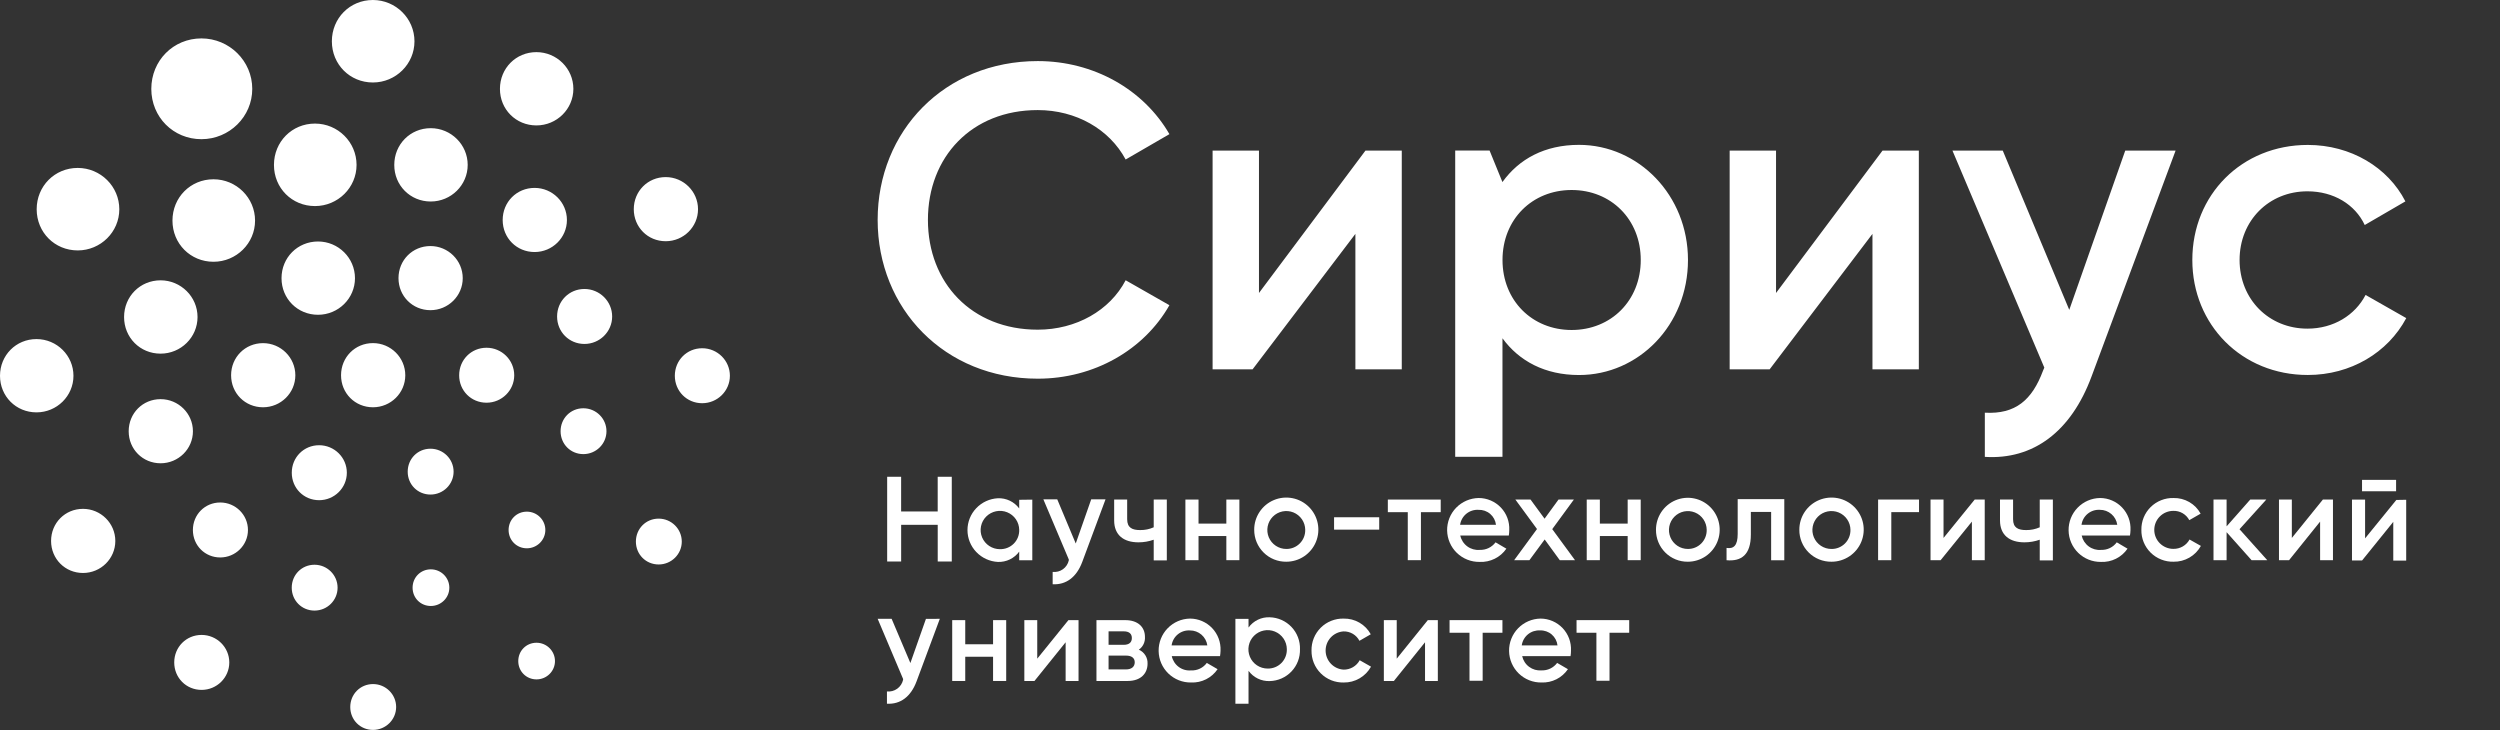 <?xml version="1.0" encoding="UTF-8"?> <svg xmlns="http://www.w3.org/2000/svg" width="11300" height="3300" viewBox="0 0 11300 3300" fill="none"><rect x="0" y="0" width="11300" height="3300" fill="#333333" stroke="none"/><g clip-path="url(#clip0_121_1515)"><path d="M1947.33 2739.05C1993.5 2739.05 2030.99 2701.98 2030.99 2656.41C2030.99 2610.67 1993.5 2573.42 1947.33 2573.42C1901.16 2573.42 1864.88 2609.8 1864.88 2656.41C1864.88 2702.84 1901.16 2739.05 1947.33 2739.05ZM2381.27 2478.3C2427.26 2478.3 2464.93 2441.22 2464.93 2395.65C2464.93 2349.91 2427.44 2312.66 2381.27 2312.66C2335.1 2312.66 2298.82 2349.05 2298.82 2395.65C2298.99 2441.91 2335.1 2478.3 2381.27 2478.3ZM2636.77 2052.6C2694.39 2052.6 2741.26 2006.17 2741.26 1949.16C2741.26 1891.99 2694.39 1845.38 2636.77 1845.38C2578.97 1845.38 2533.84 1890.95 2533.84 1949.16C2533.84 2007.21 2578.97 2052.6 2636.77 2052.6ZM2641.63 1554.65C2710.71 1554.65 2766.95 1499.04 2766.95 1430.6C2766.95 1361.99 2710.71 1306.2 2641.63 1306.2C2572.37 1306.2 2518.04 1360.95 2518.04 1430.6C2518.04 1500.08 2572.37 1554.65 2641.63 1554.65ZM2416.33 1139.18C2496.87 1139.18 2562.48 1074.21 2562.48 994.507C2562.48 914.462 2496.87 849.316 2416.33 849.316C2335.44 849.316 2272.09 913.076 2272.09 994.507C2272.09 1075.77 2335.44 1139.18 2416.33 1139.18ZM1946.81 910.823C2038.98 910.823 2113.96 836.668 2113.96 745.361C2113.96 653.88 2038.98 579.378 1946.81 579.378C1854.47 579.378 1782.09 652.321 1782.09 745.361C1781.91 838.054 1854.29 910.823 1946.81 910.823ZM1423.66 931.441C1527.28 931.441 1611.64 847.93 1611.64 745.361C1611.64 642.445 1527.28 558.587 1423.66 558.587C1319.69 558.587 1238.28 640.712 1238.28 745.361C1238.11 849.836 1319.51 931.441 1423.66 931.441ZM964.9 1183.19C1068.52 1183.19 1152.88 1099.68 1152.88 997.106C1152.88 894.19 1068.52 810.333 964.9 810.333C860.929 810.333 779.522 892.458 779.522 997.106C779.522 1101.41 860.929 1183.19 964.9 1183.19ZM725.714 1598.49C817.882 1598.49 892.867 1524.33 892.867 1433.03C892.867 1341.55 817.882 1267.04 725.714 1267.04C633.373 1267.04 560.819 1339.99 560.819 1433.03C560.819 1525.89 633.199 1598.49 725.714 1598.49ZM725.888 2094.01C806.427 2094.01 872.038 2029.21 872.038 1949.34C872.038 1869.29 806.427 1804.15 725.888 1804.15C645.002 1804.15 581.648 1867.91 581.648 1949.34C581.648 2030.42 645.002 2094.01 725.888 2094.01ZM995.449 2519.71C1064.53 2519.71 1120.77 2464.09 1120.77 2395.65C1120.77 2327.04 1064.53 2271.25 995.449 2271.25C926.193 2271.25 871.864 2326 871.864 2395.65C871.864 2465.13 926.193 2519.71 995.449 2519.71ZM1421.57 2759.84C1479.2 2759.84 1525.89 2713.41 1525.89 2656.41C1525.89 2599.23 1479.03 2552.63 1421.57 2552.63C1363.77 2552.63 1318.64 2598.19 1318.64 2656.41C1318.64 2714.45 1363.95 2759.84 1421.57 2759.84ZM1442.4 2260.86C1511.49 2260.86 1567.72 2205.24 1567.72 2136.8C1567.72 2068.19 1511.49 2012.4 1442.4 2012.4C1373.15 2012.4 1318.82 2067.15 1318.82 2136.8C1318.82 2206.46 1373.15 2260.86 1442.4 2260.86ZM1188.81 1840.88C1269.52 1840.88 1334.96 1776.08 1334.96 1696.21C1334.96 1616.16 1269.35 1551.02 1188.81 1551.02C1107.93 1551.02 1044.57 1614.95 1044.57 1696.21C1044.57 1777.47 1107.93 1840.88 1188.81 1840.88ZM1685.75 1840.88C1766.47 1840.88 1831.9 1776.08 1831.9 1696.21C1831.9 1616.16 1766.29 1550.84 1685.75 1550.84C1604.87 1550.84 1541.51 1614.77 1541.51 1696.21C1541.51 1777.47 1604.87 1840.88 1685.75 1840.88ZM1437.37 1422.8C1529.54 1422.8 1604.52 1348.65 1604.52 1257.51C1604.52 1166.03 1529.54 1091.53 1437.37 1091.53C1345.03 1091.53 1272.47 1164.47 1272.47 1257.51C1272.47 1350.04 1344.85 1422.8 1437.37 1422.8ZM1945.42 1402.01C2026.13 1402.01 2091.57 1337.04 2091.57 1257.34C2091.57 1177.3 2025.96 1112.15 1945.42 1112.15C1864.54 1112.15 1801.18 1175.91 1801.18 1257.34C1801.18 1338.43 1864.71 1402.01 1945.42 1402.01ZM2199.01 1820.26C2268.1 1820.26 2324.33 1764.64 2324.33 1696.21C2324.33 1627.6 2268.1 1571.81 2199.01 1571.81C2129.76 1571.81 2075.43 1626.56 2075.43 1696.21C2075.26 1765.68 2129.58 1820.26 2199.01 1820.26ZM1945.77 2235.39C2003.4 2235.39 2050.26 2189.13 2050.26 2131.95C2050.26 2074.78 2003.4 2028.17 1945.77 2028.17C1887.97 2028.17 1842.84 2073.74 1842.84 2131.95C1842.67 2189.99 1887.97 2235.39 1945.77 2235.39ZM911.092 3118.32C980.174 3118.32 1036.41 3062.7 1036.41 2994.26C1036.41 2925.65 980.174 2869.86 911.092 2869.86C841.836 2869.86 787.507 2924.61 787.507 2994.26C787.507 3063.74 841.836 3118.32 911.092 3118.32ZM375.094 2589.88C455.806 2589.88 521.244 2524.91 521.244 2445.21C521.244 2365.16 455.633 2300.01 375.094 2300.01C294.209 2300.01 230.854 2363.77 230.854 2445.21C231.028 2526.29 294.382 2589.88 375.094 2589.88ZM164.896 1863.92C257.064 1863.92 332.048 1789.77 332.048 1698.63C332.048 1607.15 257.064 1532.65 164.896 1532.65C72.554 1532.65 0 1605.59 0 1698.63C0 1791.33 72.38 1863.92 164.896 1863.92ZM351.314 1131.9C454.938 1131.9 539.296 1048.39 539.296 945.821C539.296 842.905 454.938 759.048 351.314 759.048C247.343 759.048 165.764 841.173 165.764 945.821C165.764 1050.12 247.17 1131.9 351.314 1131.9ZM910.397 629.104C1037.11 629.104 1140.21 527.227 1140.21 401.788C1140.21 276.002 1037.11 173.606 910.397 173.606C783.341 173.606 683.883 273.923 683.883 401.788C683.883 529.133 783.341 629.104 910.397 629.104ZM1685.41 372.854C1789.03 372.854 1873.39 289.343 1873.39 186.773C1873.39 83.857 1789.03 0 1685.41 0C1581.44 0 1500.03 82.125 1500.03 186.773C1500.03 291.075 1581.44 372.854 1685.41 372.854ZM2424.49 566.904C2516.65 566.904 2591.64 492.749 2591.64 401.615C2591.64 310.134 2516.65 235.632 2424.49 235.632C2332.14 235.632 2259.76 308.575 2259.76 401.615C2259.59 494.308 2331.97 566.904 2424.49 566.904ZM3008.91 1090.32C3089.62 1090.32 3155.06 1025.52 3155.06 945.648C3155.06 865.603 3089.45 800.457 3008.91 800.457C2928.03 800.457 2864.67 864.216 2864.67 945.648C2864.84 1026.91 2928.03 1090.32 3008.91 1090.32ZM3173.81 1822.51C3242.89 1822.51 3299.13 1766.9 3299.13 1698.46C3299.13 1629.85 3242.89 1574.06 3173.81 1574.06C3104.55 1574.06 3050.22 1628.81 3050.22 1698.46C3050.22 1767.94 3104.55 1822.51 3173.81 1822.51ZM2977.15 2551.41C3034.77 2551.41 3081.64 2504.98 3081.64 2447.98C3081.64 2390.8 3034.77 2344.2 2977.15 2344.2C2919.35 2344.2 2874.22 2389.76 2874.22 2447.98C2874.22 2506.02 2919.52 2551.41 2977.15 2551.41ZM2425.01 3070.84C2471 3070.84 2508.5 3033.77 2508.5 2988.2C2508.5 2942.46 2471 2905.21 2425.01 2905.21C2378.84 2905.21 2342.56 2941.59 2342.56 2988.2C2342.56 3034.46 2378.84 3070.84 2425.01 3070.84ZM1686.1 3299.2C1628.3 3299.2 1583.17 3253.81 1583.17 3195.76C1583.17 3137.72 1628.47 3091.98 1686.1 3091.98C1743.73 3091.98 1790.59 3138.59 1790.59 3195.76C1790.42 3252.77 1743.55 3299.2 1686.1 3299.2Z" fill="white"></path></g><path d="M3966.97 993.87C3966.97 1395.37 4269.48 1711.65 4690.66 1711.65C4945.77 1711.65 5171.26 1581.13 5285.75 1379.51L5087.97 1266.76C5016.69 1403.21 4864.57 1490.16 4690.49 1490.16C4391.98 1490.16 4194.2 1278.61 4194.2 993.87C4194.2 709.128 4391.98 497.575 4690.49 497.575C4864.57 497.575 5014.78 584.531 5087.97 720.978L5285.75 606.314C5169.17 404.52 4943.68 276.09 4690.66 276.09C4269.48 276.09 3966.97 592.373 3966.97 993.87ZM6335.99 680.723V1669.48H6126.36V1057.13L5661.62 1669.48H5480.92V680.723H5690.55V1324.27L6171.84 680.723H6335.99ZM7416.21 1175.1C7416.21 991.256 7281.69 858.818 7103.77 858.818C6925.85 858.818 6791.33 991.256 6791.33 1175.1C6791.33 1358.95 6925.85 1491.56 7103.77 1491.56C7281.69 1491.56 7416.21 1358.95 7416.21 1175.1ZM7629.68 1175.1C7629.68 1469.78 7406.28 1695.1 7137.23 1695.1C6983.01 1695.1 6866.26 1631.84 6791.15 1529.02V2064.88H6577.51V680.549H6732.95L6790.98 822.92C6866.26 718.015 6982.84 654.759 7137.05 654.759C7406.28 654.933 7629.68 882.343 7629.68 1175.1ZM8673.13 680.723V1669.48H8463.5V1057.13L7998.75 1669.48H7818.05V680.723H8027.68V1324.27L8508.98 680.723H8673.13ZM9833.68 680.723L9453.97 1701.19C9361.09 1952.3 9189.1 2078.82 8971.46 2065.05V1865.35C9109.99 1873.19 9185.1 1808.02 9234.41 1675.58L9240.33 1661.64L8825.08 680.723H9052.49L9353.08 1400.59L9606.1 680.723H9833.68ZM9909.31 1175.1C9909.31 880.426 10132.7 655.107 10431.4 655.107C10625.2 655.107 10793.3 756.004 10872.4 910.225L10688.6 1017.05C10645 924.166 10548.1 864.743 10429.5 864.743C10255.4 864.743 10122.9 997.181 10122.9 1175.1C10122.9 1353.02 10255.4 1485.46 10429.5 1485.46C10548.1 1485.46 10645 1424.29 10692.4 1333.16L10876.3 1437.89C10793.1 1594.02 10625.2 1694.92 10431.4 1694.92C10132.7 1695.1 9909.31 1467.68 9909.31 1175.1Z" fill="white"></path><path d="M4302 2155V2538H4238.51V2372.17H4073.2V2538H4010V2155H4073.11V2311.83H4238.38V2155H4301.92H4302Z" fill="white"></path><path d="M4606.85 2394.9C4606.68 2377.85 4601.46 2361.14 4591.78 2347.04C4582.11 2332.9 4568.45 2321.97 4552.49 2315.47C4536.54 2309.01 4519.01 2307.45 4502.17 2310.91C4485.32 2314.37 4469.83 2322.69 4457.7 2334.8C4445.56 2346.91 4437.37 2362.36 4434.06 2379.12C4430.75 2395.87 4432.53 2413.22 4439.15 2429.05C4445.82 2444.79 4456.93 2458.3 4471.27 2467.75C4485.62 2477.21 4502.38 2482.27 4519.65 2482.27C4531.28 2482.52 4542.77 2480.46 4553.55 2476.15C4564.33 2471.89 4574.05 2465.39 4582.19 2457.29C4590.34 2449.14 4596.75 2439.35 4600.95 2428.63C4605.15 2417.91 4607.19 2406.47 4606.81 2394.9H4606.85ZM4666 2258.28V2532.45H4606.85V2493.29C4595.9 2508.31 4581.39 2520.38 4564.59 2528.57C4547.78 2536.68 4529.24 2540.6 4510.57 2539.93C4473.44 2537.98 4438.47 2521.99 4412.84 2495.19C4387.22 2468.39 4373 2432.89 4373 2396C4373 2359.11 4387.26 2323.53 4412.84 2296.82C4438.47 2270.01 4473.4 2254.02 4510.57 2252.08C4529.2 2251.4 4547.7 2255.2 4564.5 2263.26C4581.3 2271.32 4595.82 2283.35 4606.81 2298.25V2259.08L4665.96 2258.32H4666V2258.28Z" fill="white"></path><path d="M4997 2257L4891.84 2539.82C4865.91 2609.32 4818.46 2644.23 4758.01 2640.76V2585.02C4774.43 2586.84 4791.06 2582.57 4804.53 2572.92C4818 2563.27 4827.41 2548.96 4831 2532.79V2528.9L4716 2257.08H4778.78L4862.37 2456.61L4932.24 2257.08H4997H4996.92L4997 2257Z" fill="white"></path><path d="M5274 2258V2533H5214.77V2439.53C5192.63 2447.4 5169.3 2451.38 5145.8 2451.34C5079.53 2451.34 5036 2419.08 5036 2352.32V2258.04H5094.8V2346.82C5094.8 2386.1 5118.34 2395.92 5153.61 2395.92C5174.66 2396.18 5195.58 2391.94 5214.77 2383.35V2258.04H5274V2258Z" fill="white"></path><path d="M5602 2258V2532H5543.08V2422.88H5417.34V2532H5358V2258H5417.34V2366.69H5543.08V2258H5602Z" fill="white"></path><path d="M5899.68 2394.76C5899.51 2377.86 5894.35 2361.34 5884.88 2347.4C5875.33 2333.43 5861.97 2322.54 5846.29 2316.19C5830.61 2309.83 5813.4 2308.26 5796.83 2311.65C5780.26 2315.04 5765.04 2323.3 5753.17 2335.29C5741.29 2347.28 5733.17 2362.53 5729.92 2379.13C5726.66 2395.73 5728.39 2412.89 5734.9 2428.52C5741.41 2444.11 5752.4 2457.45 5766.48 2466.85C5780.56 2476.26 5797.04 2481.26 5813.99 2481.26C5825.37 2481.43 5836.65 2479.31 5847.14 2474.99C5857.66 2470.71 5867.17 2464.36 5875.2 2456.18C5883.19 2448.13 5889.49 2438.52 5893.68 2428.01C5897.86 2417.51 5899.93 2406.15 5899.59 2394.76H5899.68ZM5669 2394.76C5668.83 2366.04 5677.25 2337.96 5693.06 2314.02C5708.91 2290.05 5731.48 2271.33 5757.98 2260.27C5784.45 2249.17 5813.61 2246.17 5841.81 2251.72C5870 2257.18 5895.87 2270.95 5916.25 2291.24C5936.62 2311.48 5950.49 2337.32 5956.15 2365.45C5961.82 2393.62 5958.99 2422.8 5948.04 2449.32C5937.09 2475.83 5918.49 2498.54 5894.65 2514.51C5870.81 2530.48 5842.7 2538.99 5813.99 2538.99C5794.97 2539.2 5776.08 2535.6 5758.45 2528.49C5740.78 2521.29 5724.8 2510.74 5711.32 2497.27C5697.83 2483.84 5687.14 2467.87 5679.87 2450.25C5672.64 2432.67 5668.92 2413.78 5669.04 2394.76H5669Z" fill="white"></path><path d="M6234 2338H6030V2394H6234V2338Z" fill="white"></path><path d="M6512 2315.02H6422.62V2532H6363.14V2315.02H6273V2258H6512V2315.02Z" fill="white"></path><path d="M6761.85 2372.16C6759.64 2353.08 6750.34 2335.48 6735.69 2322.88C6721.04 2310.33 6702.19 2303.8 6682.91 2304.48C6663.04 2303.21 6643.43 2309.48 6627.97 2322.04C6612.52 2334.59 6602.45 2352.44 6599.65 2372.16H6761.85ZM6688.43 2485.48C6702.23 2485.99 6715.95 2483.19 6728.43 2477.21C6740.87 2471.19 6751.66 2462.33 6759.89 2451.3L6808.81 2480.01C6795.43 2499.39 6777.3 2515.08 6756.16 2525.52C6735.01 2535.95 6711.57 2540.95 6688.01 2539.85C6668.94 2540.1 6650.09 2536.67 6632.43 2529.67C6614.72 2522.67 6598.63 2512.28 6584.96 2499.09C6571.29 2485.86 6560.42 2470.13 6552.9 2452.7C6545.39 2435.31 6541.35 2416.52 6541.01 2397.61C6540.76 2378.65 6544.2 2359.78 6551.2 2342.14C6558.21 2324.54 6568.61 2308.42 6581.9 2294.85C6595.15 2281.28 6610.94 2270.38 6628.44 2262.83C6645.93 2255.37 6664.7 2251.3 6683.68 2251C6702.4 2251 6720.92 2254.86 6738.15 2262.24C6755.39 2269.62 6770.89 2280.43 6783.84 2293.96C6796.79 2307.49 6806.77 2323.48 6813.31 2340.99C6819.85 2358.51 6822.73 2377.17 6821.84 2395.83C6821.84 2404.14 6821.12 2412.41 6819.85 2420.6H6600.37C6604.62 2440.23 6615.91 2457.66 6632.09 2469.62C6648.31 2481.58 6668.31 2487.3 6688.39 2485.52L6688.43 2485.48Z" fill="white"></path><path d="M7050.11 2531.96L6981.95 2438.42L6912.97 2531.96H6844L6947.23 2391.23L6849.47 2258H6918.02L6981.44 2344.5L7044.47 2258H7113.87L7016.11 2391.65L7119 2532H7050.03H7050.07L7050.11 2531.96Z" fill="white"></path><path d="M7416 2258V2532H7357.08V2422.88H7231.34V2532H7172V2258H7231.34V2366.69H7357.08V2258H7416Z" fill="white"></path><path d="M7714.3 2394.89C7714.13 2378.01 7709 2361.51 7699.57 2347.55C7690.14 2333.59 7676.75 2322.71 7661.13 2316.37C7645.51 2310.02 7628.38 2308.46 7611.88 2311.84C7595.38 2315.22 7580.22 2323.47 7568.39 2335.45C7556.56 2347.42 7548.48 2362.74 7545.24 2379.24C7542.04 2395.82 7543.73 2412.96 7550.21 2428.57C7556.69 2444.18 7567.64 2457.46 7581.65 2466.86C7595.67 2476.25 7612.09 2481.24 7628.97 2481.24C7640.29 2481.41 7651.53 2479.3 7661.97 2474.98C7672.46 2470.71 7681.93 2464.36 7689.93 2456.28C7697.92 2448.2 7704.15 2438.59 7708.32 2428.06C7712.49 2417.53 7714.55 2406.27 7714.22 2394.89H7714.3ZM7485 2394.89C7484.92 2366.25 7493.29 2338.33 7509.08 2314.51C7524.87 2290.69 7547.3 2272.11 7573.61 2261.11C7599.92 2250.11 7628.84 2247.19 7656.84 2252.74C7684.79 2258.32 7710.47 2272.03 7730.68 2292.21C7750.84 2312.43 7764.61 2338.16 7770.2 2366.16C7775.8 2394.21 7772.94 2423.32 7762.08 2449.68C7751.18 2476.12 7732.7 2498.67 7709.08 2514.58C7685.38 2530.45 7657.51 2538.99 7629.01 2538.99C7610.07 2539.2 7591.29 2535.61 7573.78 2528.46C7556.23 2521.26 7540.32 2510.73 7526.89 2497.28C7513.5 2483.86 7502.85 2467.87 7495.69 2450.31C7488.54 2432.67 7484.92 2413.89 7485.04 2394.89H7485Z" fill="white"></path><path d="M8065 2532.27H8005.54V2313.96H7913.85V2416.43C7913.85 2506.66 7871.72 2538.55 7804 2532.23V2476.64C7836.31 2481.78 7854.35 2465.64 7854.35 2413.63V2256H8065V2532.18V2532.27Z" fill="white"></path><path d="M8364.08 2394.84C8363.91 2377.94 8358.73 2361.42 8349.19 2347.44C8339.68 2333.46 8326.19 2322.57 8310.46 2316.22C8294.72 2309.87 8277.45 2308.3 8260.82 2311.69C8244.19 2315.08 8228.92 2323.34 8217 2335.33C8205.04 2347.31 8196.94 2362.65 8193.67 2379.17C8190.36 2395.77 8192.14 2412.93 8198.68 2428.56C8205.21 2444.19 8216.24 2457.49 8230.36 2466.94C8244.49 2476.3 8261.12 2481.3 8278.05 2481.3C8289.46 2481.51 8300.78 2479.35 8311.35 2475.03C8321.87 2470.75 8331.45 2464.4 8339.47 2456.3C8347.53 2448.21 8353.81 2438.6 8358.01 2428.05C8362.25 2417.5 8364.24 2406.24 8364.03 2394.84H8364.08ZM8133.01 2394.84C8132.84 2366.08 8141.2 2337.95 8157.15 2313.98C8173.05 2290 8195.71 2271.28 8222.35 2260.22C8248.94 2249.12 8278.22 2246.2 8306.51 2251.71C8334.8 2257.26 8360.77 2271.02 8381.21 2291.31C8401.62 2311.56 8415.57 2337.53 8421.22 2365.65C8426.82 2393.82 8423.93 2423.01 8412.9 2449.53C8401.83 2476.09 8383.12 2498.75 8359.11 2514.68C8335.1 2530.6 8306.89 2539.12 8278.09 2538.99C8259 2539.2 8240.08 2535.6 8222.43 2528.44C8204.78 2521.28 8188.66 2510.69 8175.18 2497.22C8161.64 2483.8 8150.95 2467.78 8143.74 2450.2C8136.49 2432.54 8132.8 2413.73 8133.01 2394.71V2394.8V2394.84Z" fill="white"></path><path d="M8674 2314.99H8548.7V2532H8489V2258H8673.96V2315.03L8674 2314.99Z" fill="white"></path><path d="M8970.96 2258V2532H8912.95V2357.68L8771.7 2532H8726V2258H8784.77V2431.51L8925.6 2258H8971H8970.96Z" fill="white"></path><path d="M9279 2258V2533H9219.61V2439.53C9197.37 2447.4 9173.86 2451.38 9150.27 2451.34C9083.76 2451.34 9040 2419.08 9040 2352.32V2258.04H9099.09V2346.82C9099.09 2386.1 9122.69 2395.92 9158.14 2395.92C9179.28 2396.18 9200.29 2391.94 9219.61 2383.35V2258.04H9279V2258Z" fill="white"></path><path d="M9570.03 2372.1C9567.36 2353.18 9557.93 2335.88 9543.42 2323.45C9528.91 2311.02 9510.47 2304.19 9491.35 2304.4C9471.55 2303.13 9452.01 2309.41 9436.57 2321.96C9421.17 2334.52 9411.14 2352.38 9408.44 2372.1H9570.03ZM9496.89 2485.44C9510.59 2486.03 9524.22 2483.19 9536.57 2477.25C9548.96 2471.31 9559.62 2462.36 9567.7 2451.29L9616.43 2480.01C9603.19 2499.35 9585.21 2514.96 9564.19 2525.48C9543.25 2535.92 9519.94 2540.92 9496.47 2539.86C9458.18 2540.37 9421.25 2525.74 9393.8 2499.1C9366.35 2472.37 9350.57 2435.9 9350.02 2397.59C9349.42 2359.29 9364.15 2322.26 9390.8 2294.82C9417.45 2267.33 9453.91 2251.59 9492.19 2251C9510.85 2251 9529.38 2254.86 9546.51 2262.24C9563.64 2269.62 9579.12 2280.44 9591.98 2293.97C9604.84 2307.5 9614.83 2323.49 9621.34 2341.01C9627.85 2358.53 9630.73 2377.19 9629.84 2395.85C9629.63 2404.17 9628.87 2412.48 9627.43 2420.63H9409.2C9413.43 2440.27 9424.68 2457.7 9440.84 2469.66C9457 2481.62 9476.92 2487.35 9496.89 2485.57V2485.44Z" fill="white"></path><path d="M9679.07 2395.03C9678.69 2375.96 9682.21 2356.97 9689.37 2339.26C9696.57 2321.54 9707.29 2305.48 9720.85 2292.03C9734.41 2278.58 9750.59 2268.01 9768.35 2260.99C9786.14 2253.89 9805.21 2250.51 9824.36 2251.06C9849.32 2250.47 9873.98 2256.81 9895.54 2269.24C9917.15 2281.71 9934.91 2299.89 9946.81 2321.71L9895.63 2351.14C9888.72 2338.12 9878.34 2327.29 9865.59 2319.81C9852.83 2312.37 9838.26 2308.73 9823.51 2309.11C9800.63 2309.11 9778.73 2318.16 9762.54 2334.27C9746.36 2350.38 9737.29 2372.24 9737.29 2395.03C9737.29 2417.82 9746.36 2439.68 9762.54 2455.75C9778.73 2471.9 9800.68 2480.9 9823.51 2480.9C9838.43 2481.2 9853.17 2477.39 9866.14 2469.95C9879.02 2462.51 9889.65 2451.6 9896.77 2438.54L9948 2467.54C9935.88 2489.53 9917.92 2507.84 9896.14 2520.4C9874.36 2533 9849.49 2539.42 9824.32 2538.96C9805.21 2539.42 9786.14 2536 9768.39 2528.9C9750.63 2521.88 9734.45 2511.26 9720.89 2497.86C9707.33 2484.46 9696.61 2468.35 9689.41 2450.72C9682.21 2433.08 9678.65 2414.14 9679.03 2395.07L9679.07 2395.03Z" fill="white"></path><path d="M10177 2531.96L10064.2 2405.42V2531.96H10005V2258H10064.2V2379.07L10171.1 2258H10243.7L10122.6 2392.08L10248 2532H10177H10177V2531.96Z" fill="white"></path><path d="M10545 2258V2532H10486.9V2357.68L10346.6 2532H10301V2258H10359.1V2431.51L10499.4 2258H10545Z" fill="white"></path><path d="M10676.4 2169H10830.3V2220.44H10676.4V2169ZM10876 2258.97V2534H10817.6V2358.8L10676.7 2533.24H10631V2258.21H10690.2V2433.4L10831.4 2259.77L10876 2259.01L10876 2258.97Z" fill="white"></path><path d="M4248 2797L4142.84 3079.8C4116.91 3149.35 4069.46 3184.27 4009.01 3180.76V3125.35C4025.51 3127.13 4042.11 3122.68 4055.53 3112.99C4069 3103.3 4078.41 3088.95 4082 3072.73V3068.84L3967 2797H4030.16L4114.93 2996.96L4185.18 2797.42L4247.96 2797.04L4248 2797Z" fill="white"></path><path d="M4548 2803V3078H4488.66V2968.48H4362.92V3078H4304V2803H4362.92V2912.09H4488.66V2803H4548Z" fill="white"></path><path d="M4875 2803V3078H4816.64V2903.05L4675.76 3078H4630V2803H4688.36V2977.15L4829.24 2803H4875Z" fill="white"></path><path d="M5129.01 2993.54C5129.01 2974.28 5115.23 2963.32 5089.62 2963.32H5010.74V3025.76H5089.62C5113.66 3025.76 5129.01 3014.37 5129.01 2993.5V2993.54ZM5010.74 2853.72V2914.59H5079.31C5102.97 2914.59 5115.99 2903.97 5115.99 2883.9C5115.99 2863.83 5102.63 2853.67 5079.31 2853.67H5010.74V2853.72ZM5186.98 2999.43C5186.98 3043.41 5157.04 3078 5097.08 3078H4956V2803H5086.05C5144.36 2803 5175.15 2835.17 5175.15 2878.44C5175.99 2889.66 5173.87 2900.92 5169.04 2911.16C5164.21 2921.41 5156.83 2930.09 5147.54 2936.61C5159.71 2941.85 5169.97 2950.74 5177.01 2961.96C5184.05 2973.18 5187.53 2986.22 5186.93 2999.47L5186.98 2999.43Z" fill="white"></path><path d="M5457.16 2917.27C5454.5 2898.35 5445.03 2881.05 5430.56 2868.62C5416.06 2856.19 5397.62 2849.36 5378.55 2849.57C5358.76 2848.3 5339.23 2854.58 5323.83 2867.09C5308.44 2879.65 5298.42 2897.55 5295.63 2917.27H5457.16ZM5384.05 3030.23C5397.71 3030.86 5411.32 3028.15 5423.67 3022.17C5436.02 3016.27 5446.72 3007.41 5454.79 2996.38L5503.51 3024.71C5490.31 3044.14 5472.38 3059.88 5451.41 3070.4C5430.39 3080.96 5407.09 3085.92 5383.67 3084.86C5345.4 3085.5 5308.48 3070.86 5280.96 3044.22C5253.43 3017.54 5237.65 2981.15 5237.02 2942.76C5236.39 2904.46 5250.97 2867.43 5277.61 2839.94C5304.25 2812.42 5340.66 2796.59 5378.93 2796C5397.58 2796 5416.1 2799.86 5433.23 2807.24C5450.35 2814.62 5465.91 2825.39 5478.77 2838.93C5491.62 2852.46 5501.69 2868.45 5508.2 2885.97C5514.76 2903.48 5517.67 2922.19 5516.87 2940.85C5516.7 2949.17 5515.9 2957.48 5514.54 2965.63H5296.39C5300.58 2985.26 5311.78 3002.74 5327.94 3014.62C5344.09 3026.54 5364.05 3032.09 5384.05 3030.18H5384.09L5384.05 3030.23Z" fill="white"></path><path d="M5816.52 2934.24C5816.35 2917.13 5811.15 2900.36 5801.51 2886.22C5791.87 2872.04 5778.26 2861.07 5762.37 2854.55C5746.48 2848.07 5729.02 2846.5 5712.24 2849.98C5695.46 2853.45 5680.03 2861.79 5667.94 2873.94C5655.86 2886.09 5647.7 2901.55 5644.4 2918.4C5641.1 2935.21 5642.88 2952.61 5649.47 2968.49C5656.11 2984.28 5667.18 2997.83 5681.47 3007.32C5695.76 3016.8 5712.5 3021.88 5729.66 3021.88C5741.24 3022.14 5752.69 3020.06 5763.43 3015.74C5774.16 3011.47 5783.84 3004.95 5791.96 2996.82C5800.07 2988.64 5806.46 2978.82 5810.64 2968.07C5814.83 2957.31 5816.86 2945.84 5816.47 2934.24H5816.52ZM5875.86 2934.24C5876.45 2952.7 5873.37 2971.11 5866.82 2988.39C5860.26 3005.66 5850.29 3021.46 5837.61 3034.84C5824.89 3048.26 5809.63 3059.01 5792.76 3066.51C5775.9 3073.96 5757.64 3078.03 5739.21 3078.45C5720.65 3079.17 5702.22 3075.32 5685.49 3067.27C5668.75 3059.18 5654.29 3047.07 5643.34 3032.09V3181H5584V2797.18H5643.34V2836.47C5654.25 2821.4 5668.71 2809.29 5685.44 2801.2C5702.18 2793.11 5720.65 2789.3 5739.21 2790.11C5757.64 2790.57 5775.81 2794.68 5792.72 2802.22C5809.59 2809.67 5824.8 2820.42 5837.52 2833.89C5850.25 2847.31 5860.18 2863.06 5866.73 2880.29C5873.37 2897.57 5876.45 2915.86 5875.95 2934.36V2934.28L5875.86 2934.24Z" fill="white"></path><path d="M5928.03 2940.49C5927.65 2921.36 5931.16 2902.31 5938.32 2884.54C5945.52 2866.77 5956.24 2850.65 5969.8 2837.16C5983.36 2823.67 5999.54 2813.07 6017.37 2806.03C6035.21 2798.98 6054.23 2795.51 6073.34 2796.06C6098.29 2795.46 6122.95 2801.83 6144.55 2814.3C6166.16 2826.77 6183.91 2845.05 6195.86 2866.94L6144.64 2896.46C6137.86 2883.35 6127.48 2872.37 6114.73 2864.82C6101.98 2857.35 6087.36 2853.58 6072.58 2853.96C6050.63 2855.44 6030.13 2865.2 6015.13 2881.19C6000.13 2897.22 5991.79 2918.35 5991.79 2940.36C5991.79 2962.38 6000.13 2983.42 6015.13 2999.49C6030.13 3015.53 6050.67 3025.28 6072.58 3026.72C6087.49 3027.02 6102.23 3023.2 6115.19 3015.74C6128.07 3008.27 6138.75 2997.33 6145.82 2984.22L6197 3013.32C6184.84 3035.34 6166.88 3053.62 6145.1 3066.26C6123.33 3078.86 6098.55 3085.35 6073.38 3084.96C6054.27 3085.39 6035.21 3081.95 6017.46 3074.87C5999.71 3067.74 5983.53 3057.14 5969.97 3043.65C5956.41 3030.16 5945.69 3014.13 5938.49 2996.35C5931.29 2978.62 5927.73 2959.66 5928.07 2940.53V2940.45L5928.03 2940.49Z" fill="white"></path><path d="M6499 2803V3078H6441.13V2903.05L6300.29 3078H6255V2803H6313.21V2977.15L6453.71 2803H6499Z" fill="white"></path><path d="M6791 2860.02H6701.59V3077H6642.13V2860.02H6552V2803H6791V2860.02Z" fill="white"></path><path d="M7039.92 2917.19C7037.76 2898.11 7028.45 2880.5 7013.86 2867.9C6999.3 2855.35 6980.48 2848.77 6961.31 2849.49C6941.51 2848.22 6921.88 2854.5 6906.52 2867.01C6891.12 2879.57 6881.1 2897.47 6878.3 2917.19H7039.92ZM6967.53 3030.16C6981.2 3030.67 6994.74 3027.91 7007.09 3022.01C7019.44 3016.12 7030.15 3007.25 7038.31 2996.35L7087.05 3024.69C7073.85 3044.03 7056 3059.77 7035.05 3070.29C7014.15 3080.81 6990.89 3085.86 6967.49 3084.88C6948.49 3085.18 6929.71 3081.74 6912.06 3074.74C6894.42 3067.74 6878.39 3057.35 6864.76 3044.16C6851.23 3030.92 6840.31 3015.18 6832.82 2997.75C6825.33 2980.36 6821.31 2961.57 6821.02 2942.65C6820.72 2923.68 6824.15 2904.81 6831.17 2887.16C6838.15 2869.56 6848.52 2853.44 6861.76 2839.86C6874.96 2826.29 6890.7 2815.39 6908.13 2807.84C6925.56 2800.33 6944.26 2796.3 6963.17 2796C6981.83 2796 7000.36 2799.86 7017.45 2807.24C7034.59 2814.62 7050.07 2825.4 7062.98 2838.97C7075.8 2852.5 7085.82 2868.5 7092.34 2886.02C7098.81 2903.54 7101.73 2922.2 7100.84 2940.86C7100.84 2949.18 7100.17 2957.45 7098.9 2965.64H6880.21C6884.48 2985.15 6895.69 3002.46 6911.77 3014.25C6927.85 3026.13 6947.65 3031.77 6967.49 3030.16H6967.45H6967.53Z" fill="white"></path><path d="M7364 2860.02H7274.99V3077H7215.77V2860.02H7126V2803H7364V2860.02Z" fill="white"></path><defs><clipPath id="clip0_121_1515"><rect width="3299.13" height="3299.2" fill="white"></rect></clipPath></defs></svg> 